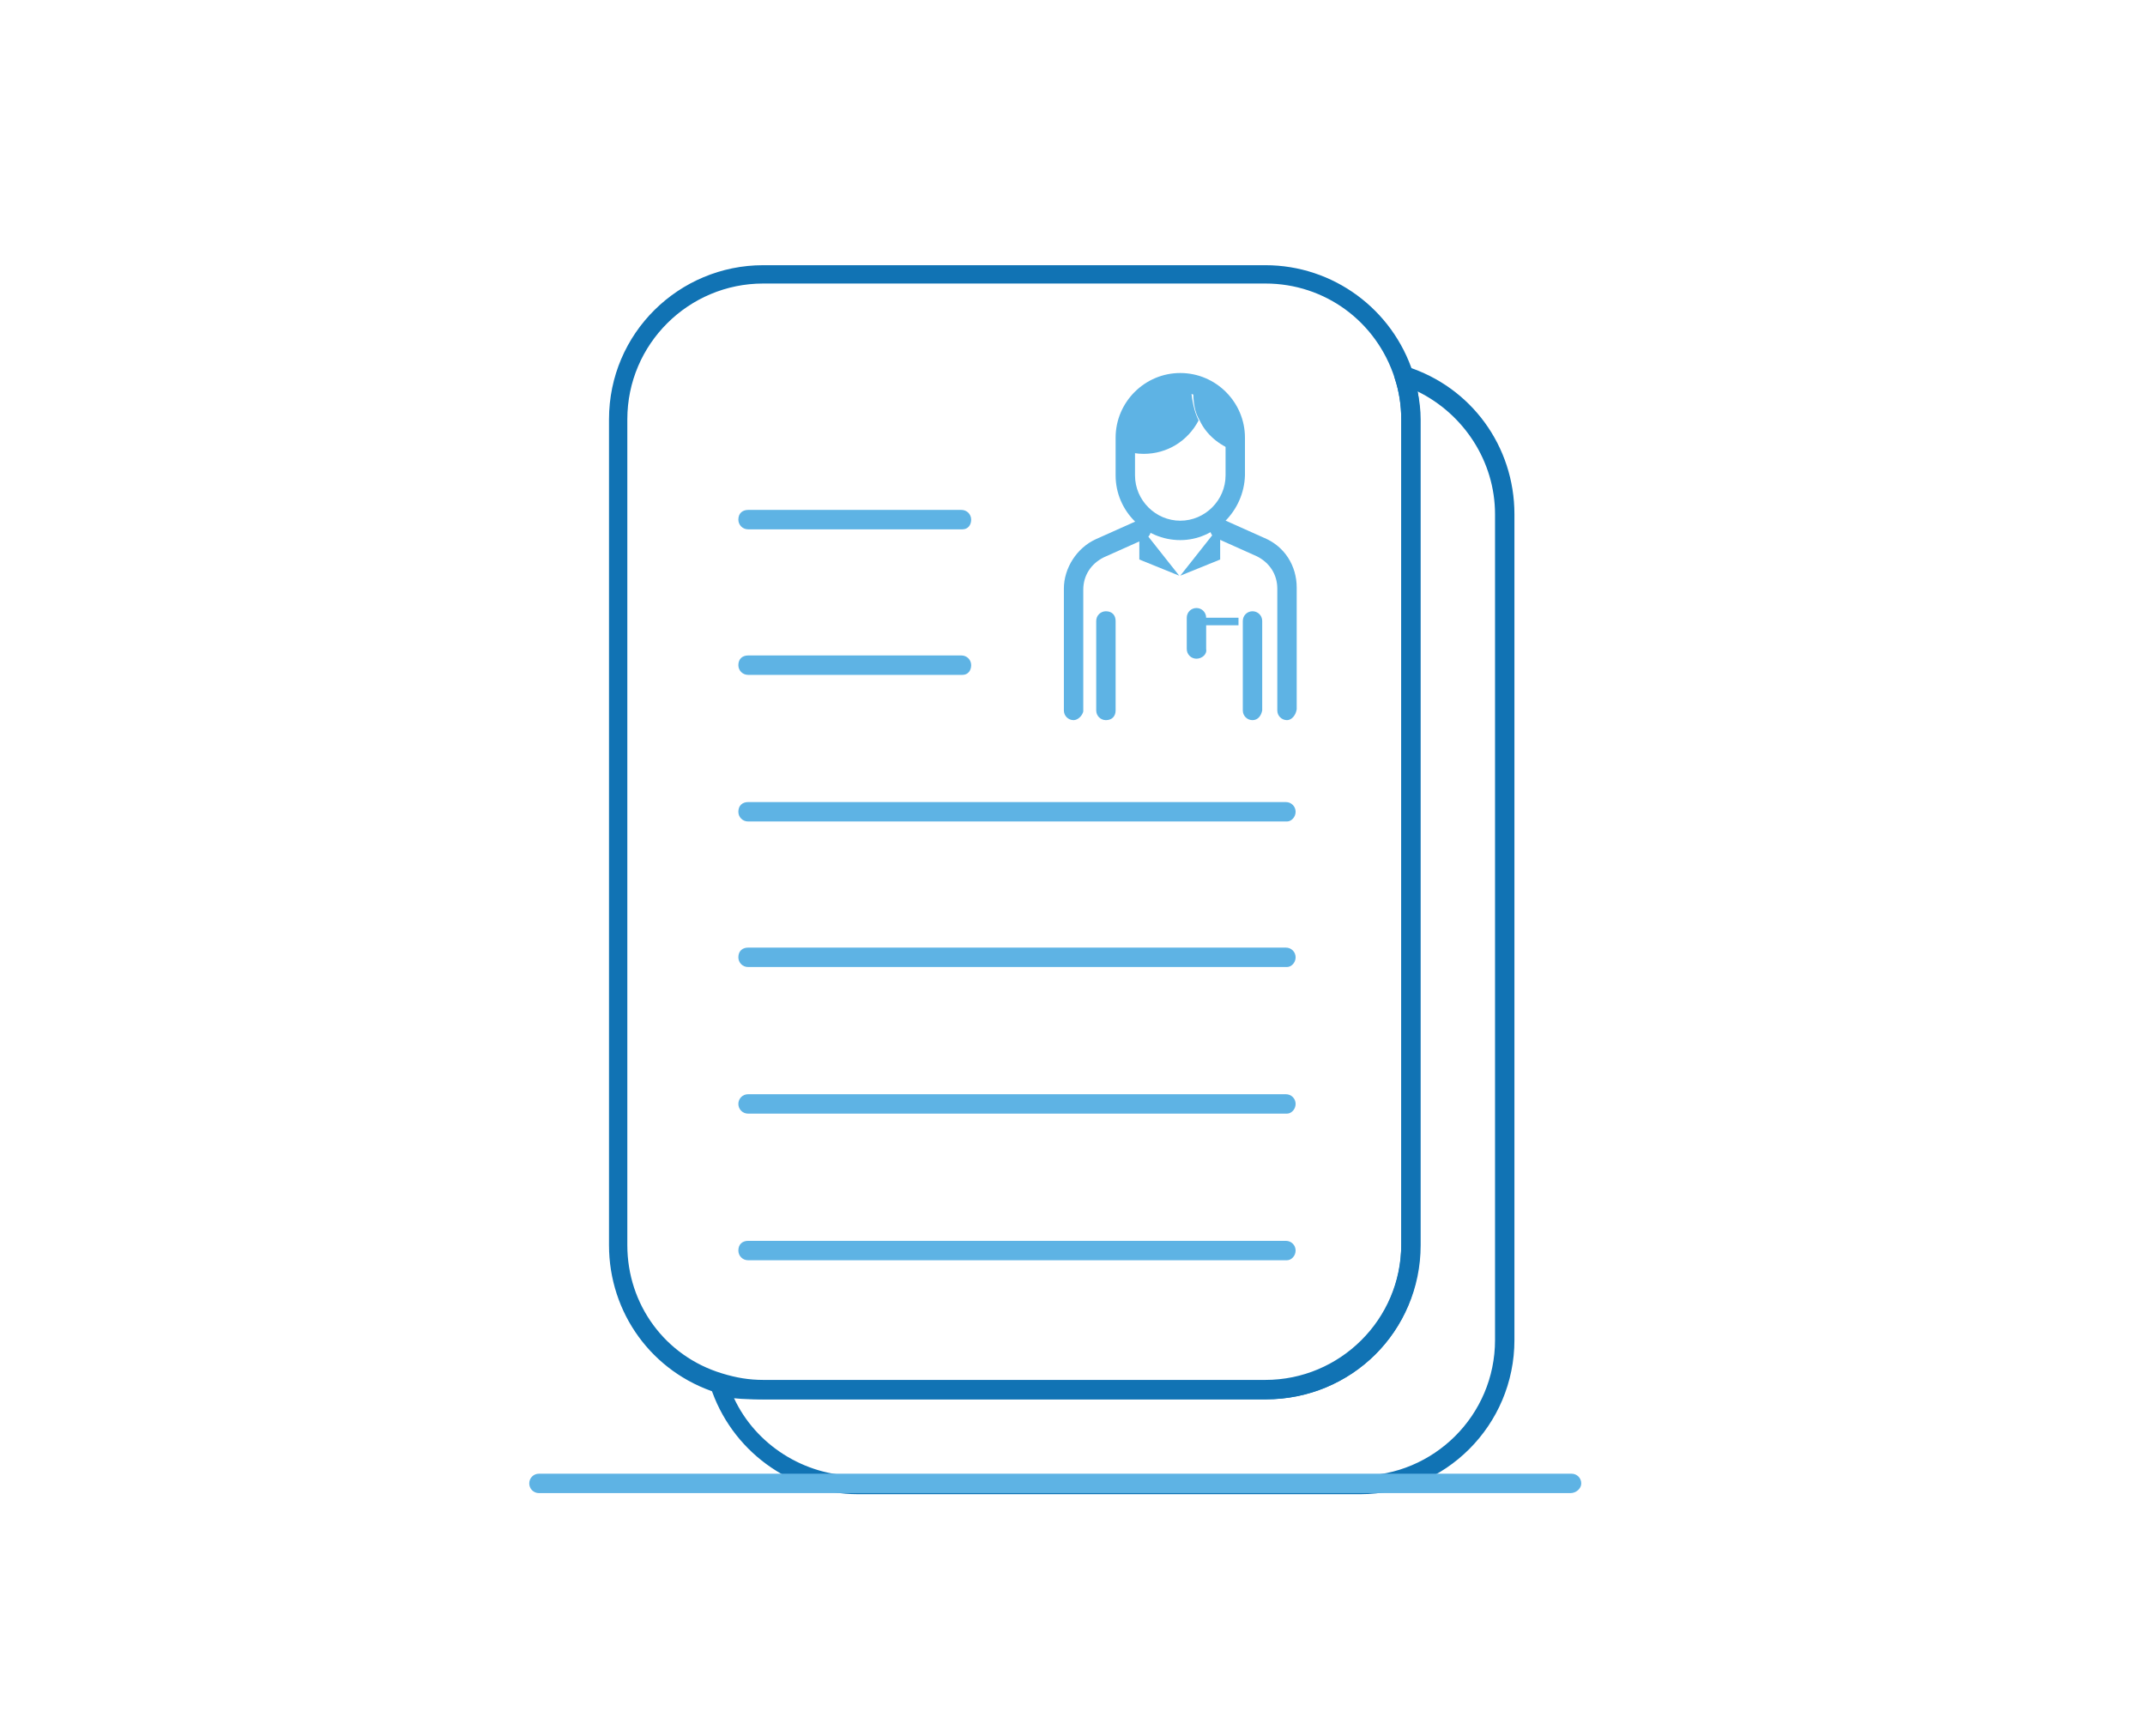 <?xml version="1.0" encoding="utf-8"?>
<!-- Generator: Adobe Illustrator 24.3.0, SVG Export Plug-In . SVG Version: 6.00 Build 0)  -->
<svg version="1.1" id="Layer_1" xmlns="http://www.w3.org/2000/svg" xmlns:xlink="http://www.w3.org/1999/xlink" x="0px" y="0px"
	 viewBox="0 0 199 161" style="enable-background:new 0 0 199 161;" xml:space="preserve">
<style type="text/css">
	.st0{fill:#1173B4;}
	.st1{fill:#5EB3E4;}
</style>
<g>
	<g>
		<path class="st0" d="M117.4,129.8H70.8c-1.5,0-3-0.2-4.3-0.6c-6-1.9-10-7.4-10-13.7V38.9c0-8,6.5-14.3,14.3-14.3h46.6
			c6.3,0,11.8,4.1,13.7,10c0.5,1.4,0.6,2.9,0.6,4.3v76.6C131.8,123.5,125.4,129.8,117.4,129.8z M70.8,26.3
			c-6.9,0-12.6,5.6-12.6,12.6v76.6c0,5.5,3.5,10.3,8.8,11.9c1.3,0.4,2.5,0.6,3.8,0.6h46.6c6.9,0,12.6-5.6,12.6-12.6V38.9
			c0-1.3-0.2-2.6-0.6-3.8c-1.7-5.3-6.5-8.8-12-8.8C117.4,26.3,70.8,26.3,70.8,26.3z"/>
		<path class="st0" d="M126.2,138.6H79.6c-6.3,0-11.8-4.1-13.7-10c-0.1-0.3,0-0.6,0.2-0.9c0.3-0.3,0.6-0.4,0.9-0.2
			c1.3,0.4,2.5,0.6,3.8,0.6h46.6c6.9,0,12.6-5.6,12.6-12.6V38.9c0-1.3-0.2-2.6-0.6-3.8c-0.1-0.3,0-0.6,0.2-0.9
			c0.3-0.3,0.6-0.3,0.9-0.2c6,1.9,10,7.4,10,13.7v76.6C140.5,132.2,134.1,138.6,126.2,138.6z M68.1,129.7c2,4.3,6.5,7.2,11.4,7.2
			h46.6c6.9,0,12.6-5.6,12.6-12.6V47.7c0-4.9-2.9-9.3-7.2-11.4c0.2,0.8,0.3,1.8,0.3,2.6v76.6c0,8-6.5,14.3-14.3,14.3H70.8
			C69.9,129.8,69,129.8,68.1,129.7z"/>
		<path class="st1" d="M145.7,138.5H50c-0.5,0-0.9-0.4-0.9-0.9s0.4-0.9,0.9-0.9h95.8c0.5,0,0.9,0.4,0.9,0.9S146.2,138.5,145.7,138.5
			z"/>
		<g>
			<g>
				<path class="st1" d="M106,49.1l3.4,4.3l-3.7-1.5v-2.8C105.8,49.1,105.9,49,106,49.1z"/>
				<path class="st1" d="M112.9,49.1l-3.4,4.3l3.7-1.5v-2.8C113.1,49.1,112.9,49,112.9,49.1z"/>
			</g>
			<path class="st1" d="M114.5,40.6v1.2c-1.4-0.5-2.6-1.5-3.2-2.8c-0.5-0.8-0.6-1.8-0.6-2.8c0-0.2,0-0.4,0-0.6
				c0.5,0.1,0.9,0.3,1.4,0.6c0.4,0.2,0.7,0.5,1.1,0.8C113.9,38,114.5,39.2,114.5,40.6z"/>
			<path class="st1" d="M111.2,39c-1,1.9-2.9,3.1-5.1,3.1c-0.6,0-1.2-0.1-1.8-0.3v-1.2c0-2.8,2.3-5.1,5.1-5.1c0.4,0,0.7,0,1.1,0.1
				l0,0c0,0.2,0,0.4,0,0.6C110.6,37.2,110.8,38.2,111.2,39z"/>
			<g>
				<path class="st1" d="M116.2,66.8c-0.5,0-0.9-0.4-0.9-0.9v-8.3c0-0.5,0.4-0.9,0.9-0.9s0.9,0.4,0.9,0.9v8.3
					C117,66.4,116.7,66.8,116.2,66.8z"/>
				<path class="st1" d="M102.6,66.8c-0.5,0-0.9-0.4-0.9-0.9v-8.3c0-0.5,0.4-0.9,0.9-0.9c0.6,0,0.9,0.4,0.9,0.9v8.3
					C103.5,66.4,103.2,66.8,102.6,66.8z"/>
			</g>
			<path class="st1" d="M109.5,50.1c-3.3,0-6-2.7-6-6v-3.5c0-3.3,2.7-6,6-6s6,2.7,6,6v3.5C115.4,47.4,112.7,50.1,109.5,50.1z
				 M109.5,36.4c-2.3,0-4.2,1.9-4.2,4.2v3.5c0,2.3,1.9,4.2,4.2,4.2s4.2-1.9,4.2-4.2v-3.5C113.6,38.3,111.7,36.4,109.5,36.4z"/>
			<path class="st1" d="M119.4,66.8c-0.5,0-0.9-0.4-0.9-0.9V54.6c0-1.3-0.7-2.4-1.9-3l-3.8-1.7c-0.5-0.2-0.6-0.7-0.5-1.2
				c0.2-0.5,0.7-0.6,1.2-0.5l3.8,1.7c1.9,0.8,3,2.6,3,4.6v11.3C120.2,66.4,119.8,66.8,119.4,66.8z"/>
			<path class="st1" d="M99.6,66.8c-0.5,0-0.9-0.4-0.9-0.9V54.6c0-1.9,1.2-3.8,3-4.6l3.8-1.7c0.5-0.2,1,0,1.2,0.5s0,1-0.5,1.2
				l-3.8,1.7c-1.2,0.6-1.9,1.7-1.9,3V66C100.4,66.4,100,66.8,99.6,66.8z"/>
			<rect x="111" y="57.3" class="st1" width="3.9" height="0.7"/>
			<path class="st1" d="M111,61.1c-0.5,0-0.9-0.4-0.9-0.9v-2.9c0-0.5,0.4-0.9,0.9-0.9s0.9,0.4,0.9,0.9v2.9
				C112,60.7,111.5,61.1,111,61.1z"/>
		</g>
		<path class="st1" d="M89.3,49.1H69.4c-0.5,0-0.9-0.4-0.9-0.9c0-0.6,0.4-0.9,0.9-0.9h19.8c0.5,0,0.9,0.4,0.9,0.9
			C90.1,48.7,89.8,49.1,89.3,49.1z"/>
		<path class="st1" d="M89.3,62.6H69.4c-0.5,0-0.9-0.4-0.9-0.9c0-0.6,0.4-0.9,0.9-0.9h19.8c0.5,0,0.9,0.4,0.9,0.9
			C90.1,62.2,89.8,62.6,89.3,62.6z"/>
		<path class="st1" d="M119.4,76.2h-50c-0.5,0-0.9-0.4-0.9-0.9c0-0.6,0.4-0.9,0.9-0.9h49.9c0.5,0,0.9,0.4,0.9,0.9
			C120.2,75.8,119.8,76.2,119.4,76.2z"/>
		<path class="st1" d="M119.4,89.7h-50c-0.5,0-0.9-0.4-0.9-0.9c0-0.6,0.4-0.9,0.9-0.9h49.9c0.5,0,0.9,0.4,0.9,0.9
			C120.2,89.3,119.8,89.7,119.4,89.7z"/>
		<path class="st1" d="M119.4,103.3h-50c-0.5,0-0.9-0.4-0.9-0.9s0.4-0.9,0.9-0.9h49.9c0.5,0,0.9,0.4,0.9,0.9
			S119.8,103.3,119.4,103.3z"/>
		<path class="st1" d="M119.4,116.9h-50c-0.5,0-0.9-0.4-0.9-0.9c0-0.6,0.4-0.9,0.9-0.9h49.9c0.5,0,0.9,0.4,0.9,0.9
			C120.2,116.5,119.8,116.9,119.4,116.9z"/>
	</g>
</g>
</svg>
